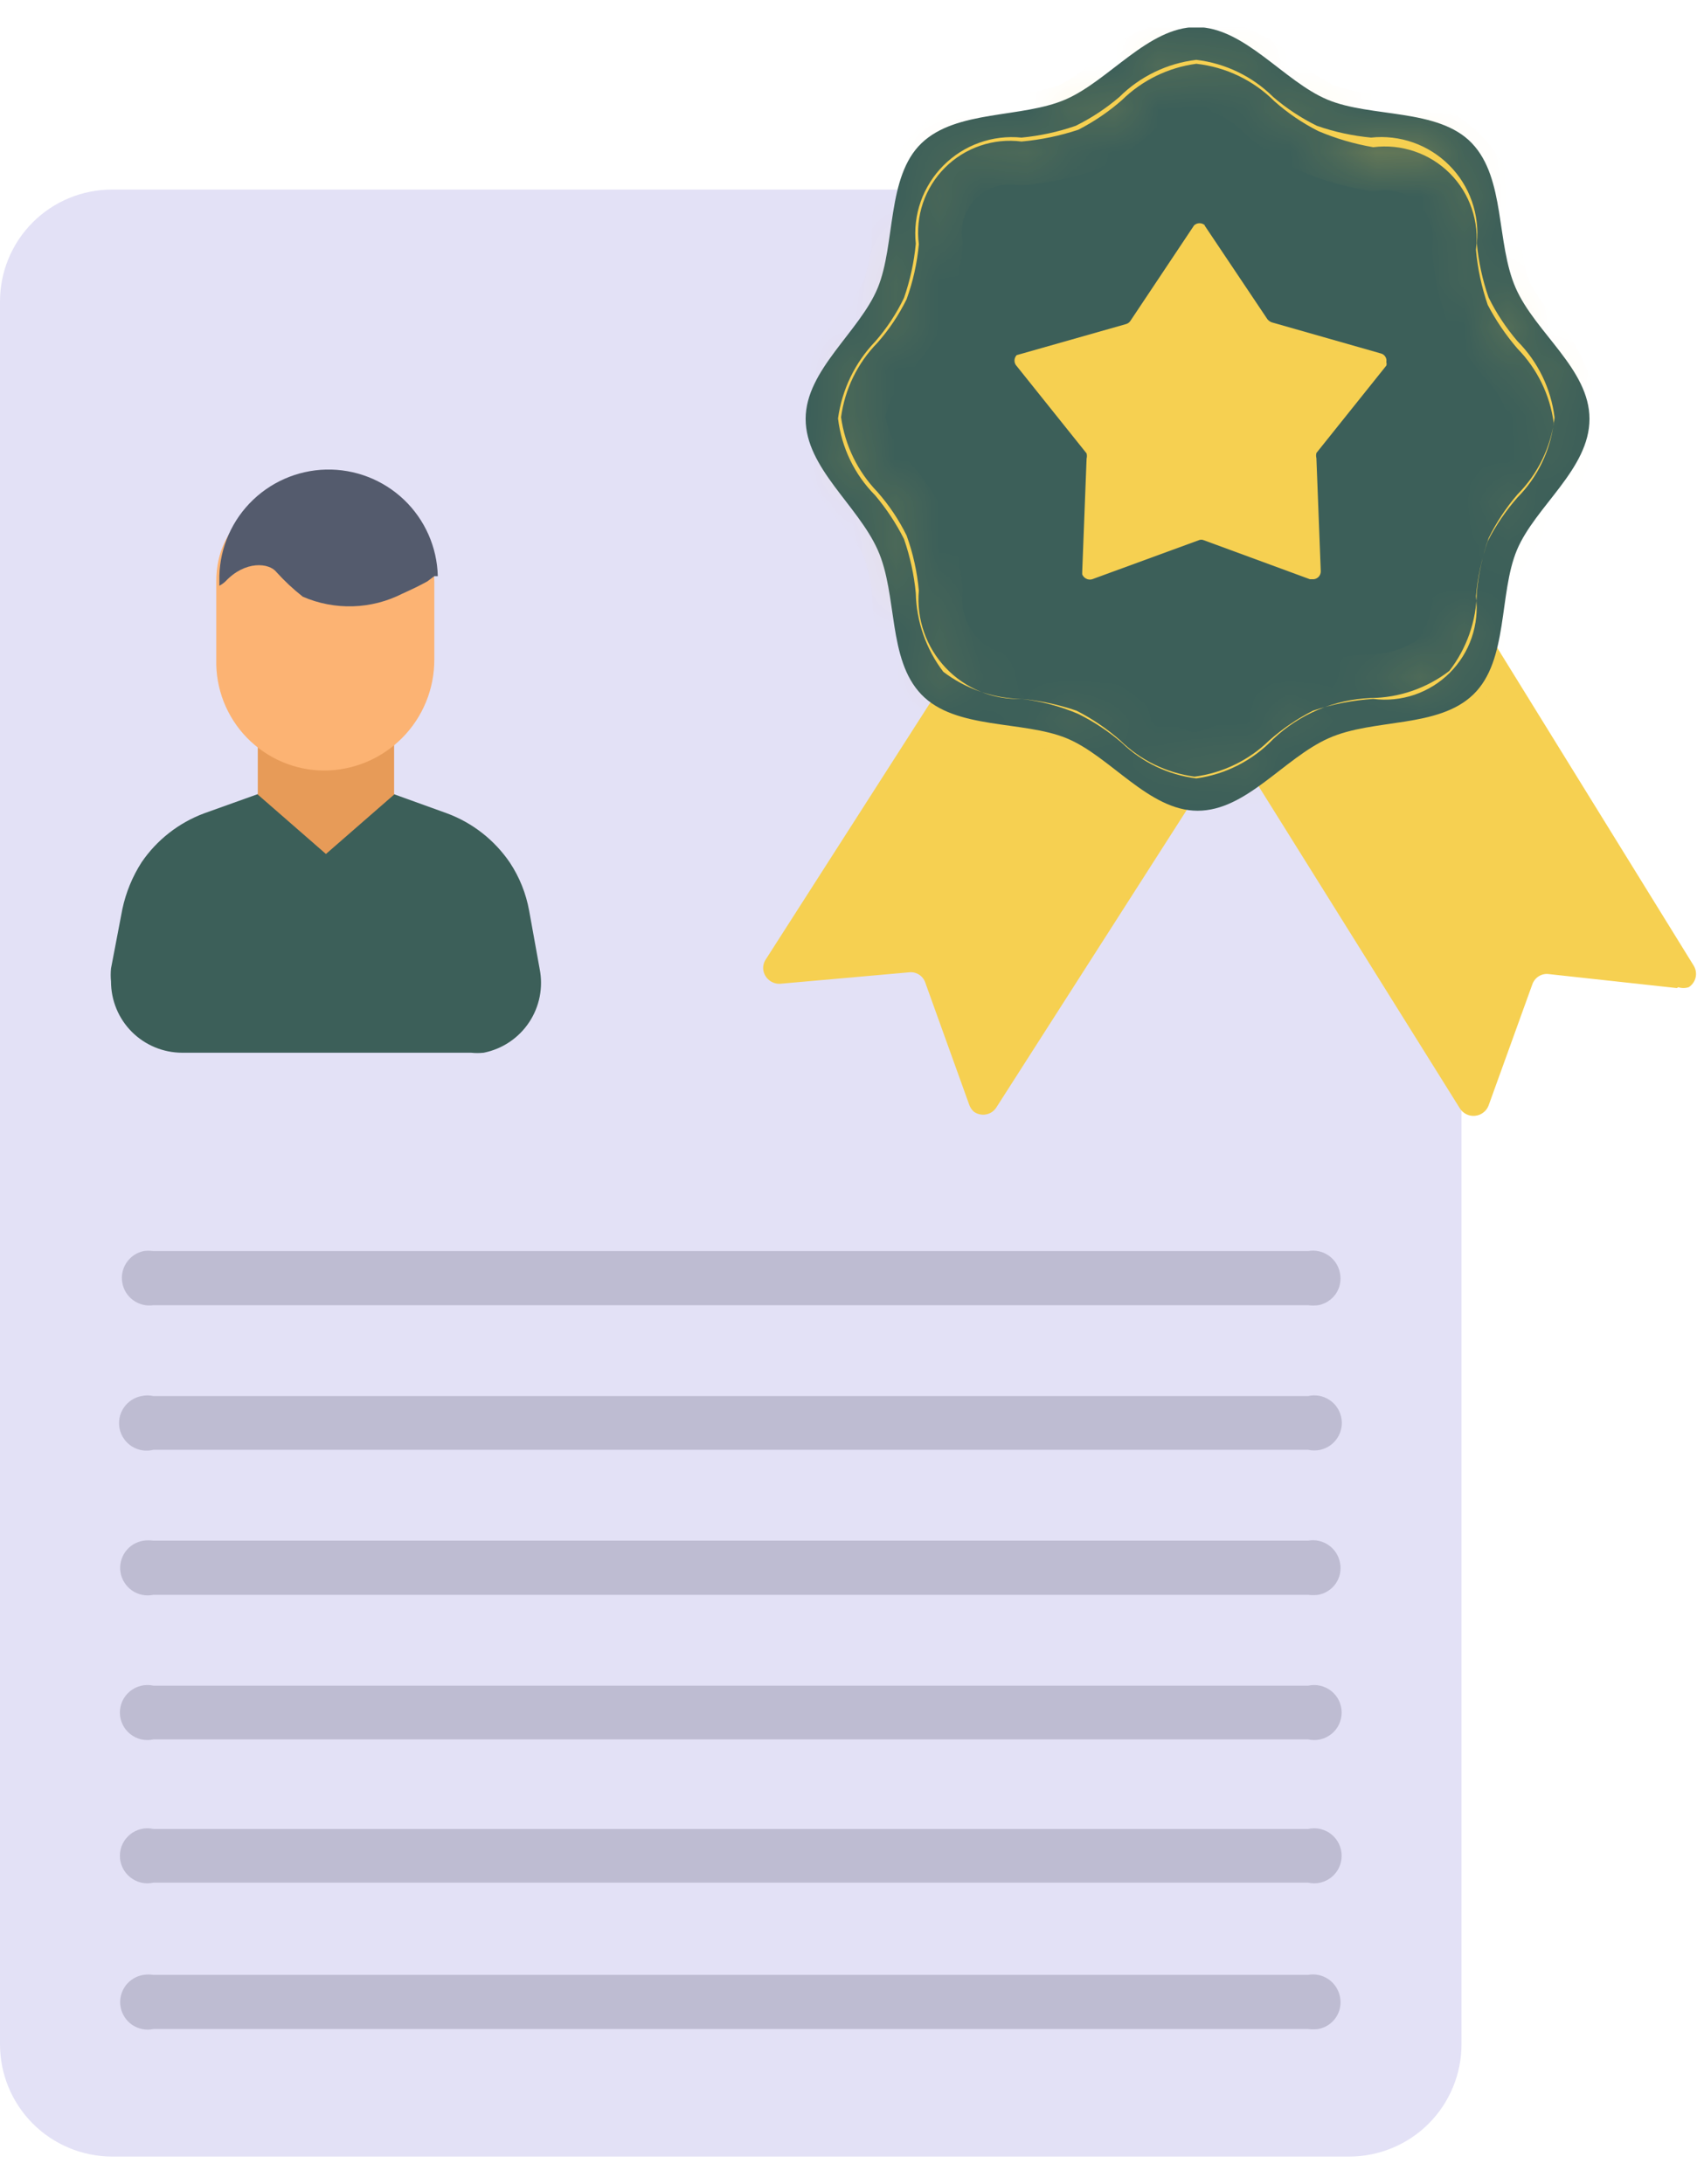 <svg width="39" height="50" viewBox="0 0 39 50" fill="none" xmlns="http://www.w3.org/2000/svg">
<g clip-path="url(#clip0_7402_53167)">
<path d="M30.88 49.37H2.56C1.88 49.367 1.229 49.095 0.749 48.614C0.269 48.132 -5.14671e-06 47.48 0 46.8V6.9C0 6.221 0.27 5.57 0.75 5.09C1.23 4.61 1.881 4.34 2.56 4.34H30.88C31.217 4.339 31.551 4.404 31.863 4.532C32.175 4.66 32.458 4.848 32.697 5.086C32.935 5.324 33.125 5.607 33.254 5.918C33.383 6.229 33.45 6.563 33.45 6.9V46.8C33.45 47.138 33.383 47.472 33.254 47.783C33.125 48.095 32.936 48.379 32.697 48.617C32.459 48.856 32.175 49.045 31.863 49.174C31.552 49.303 31.218 49.37 30.88 49.37Z" fill="#E3E1F6"/>
<path d="M29.94 36.51H3.51C3.427 36.527 3.342 36.528 3.259 36.511C3.176 36.495 3.097 36.463 3.027 36.415C2.957 36.368 2.898 36.307 2.852 36.236C2.806 36.166 2.774 36.086 2.76 36.003C2.745 35.92 2.747 35.835 2.766 35.753C2.785 35.67 2.82 35.593 2.869 35.524C2.919 35.456 2.981 35.398 3.054 35.354C3.126 35.311 3.206 35.282 3.29 35.27C3.363 35.26 3.437 35.26 3.51 35.27H29.94C30.104 35.241 30.273 35.278 30.41 35.374C30.547 35.469 30.64 35.615 30.67 35.78C30.686 35.861 30.685 35.944 30.669 36.025C30.652 36.105 30.619 36.182 30.573 36.25C30.526 36.318 30.467 36.376 30.397 36.42C30.328 36.465 30.251 36.495 30.17 36.51C30.093 36.52 30.016 36.52 29.94 36.51Z" fill="#BEBCD2"/>
<path d="M29.941 39.82H3.511C3.419 39.84 3.323 39.84 3.231 39.819C3.139 39.797 3.054 39.755 2.98 39.697C2.906 39.638 2.847 39.563 2.806 39.478C2.765 39.393 2.744 39.299 2.744 39.205C2.744 39.111 2.765 39.018 2.806 38.932C2.847 38.847 2.906 38.773 2.98 38.714C3.054 38.655 3.139 38.613 3.231 38.592C3.323 38.57 3.419 38.57 3.511 38.59H29.941C30.033 38.57 30.128 38.57 30.22 38.592C30.312 38.613 30.398 38.655 30.472 38.714C30.545 38.773 30.605 38.847 30.645 38.932C30.686 39.018 30.707 39.111 30.707 39.205C30.707 39.299 30.686 39.393 30.645 39.478C30.605 39.563 30.545 39.638 30.472 39.697C30.398 39.755 30.312 39.797 30.22 39.819C30.128 39.84 30.033 39.84 29.941 39.82Z" fill="#BEBCD2"/>
<path d="M29.941 43.1H3.511C3.419 43.12 3.323 43.12 3.231 43.099C3.139 43.077 3.054 43.035 2.98 42.976C2.906 42.917 2.847 42.842 2.806 42.757C2.765 42.672 2.744 42.579 2.744 42.485C2.744 42.391 2.765 42.297 2.806 42.212C2.847 42.127 2.906 42.053 2.98 41.993C3.054 41.934 3.139 41.893 3.231 41.871C3.323 41.85 3.419 41.849 3.511 41.87H29.941C30.033 41.849 30.128 41.85 30.22 41.871C30.312 41.893 30.398 41.934 30.472 41.993C30.545 42.053 30.605 42.127 30.645 42.212C30.686 42.297 30.707 42.391 30.707 42.485C30.707 42.579 30.686 42.672 30.645 42.757C30.605 42.842 30.545 42.917 30.472 42.976C30.398 43.035 30.312 43.077 30.22 43.099C30.128 43.12 30.033 43.12 29.941 43.1Z" fill="#BEBCD2"/>
<path d="M29.94 46.45H3.51C3.427 46.468 3.342 46.468 3.259 46.452C3.176 46.436 3.097 46.403 3.027 46.356C2.957 46.309 2.898 46.248 2.852 46.177C2.806 46.106 2.774 46.027 2.76 45.944C2.745 45.861 2.747 45.775 2.766 45.693C2.785 45.611 2.82 45.533 2.869 45.465C2.919 45.396 2.981 45.339 3.054 45.295C3.126 45.251 3.206 45.222 3.29 45.21C3.363 45.2 3.437 45.2 3.51 45.21H29.94C30.104 45.181 30.273 45.218 30.41 45.314C30.547 45.41 30.64 45.556 30.67 45.72C30.686 45.801 30.685 45.884 30.669 45.965C30.652 46.046 30.619 46.122 30.573 46.19C30.526 46.258 30.467 46.316 30.397 46.361C30.328 46.405 30.251 46.436 30.17 46.45C30.093 46.46 30.016 46.46 29.94 46.45Z" fill="#BEBCD2"/>
<path d="M29.939 29.88H3.509C3.347 29.903 3.183 29.863 3.05 29.767C2.917 29.671 2.827 29.528 2.799 29.366C2.77 29.205 2.805 29.039 2.897 28.904C2.989 28.768 3.129 28.674 3.289 28.64C3.362 28.63 3.436 28.63 3.509 28.64H29.939C30.104 28.611 30.273 28.648 30.41 28.744C30.547 28.839 30.64 28.985 30.669 29.15C30.685 29.231 30.685 29.314 30.668 29.395C30.652 29.475 30.619 29.552 30.573 29.62C30.526 29.688 30.466 29.746 30.397 29.79C30.328 29.835 30.25 29.866 30.169 29.88C30.093 29.89 30.016 29.89 29.939 29.88Z" fill="#BEBCD2"/>
<path d="M29.94 33.19H3.51C3.428 33.211 3.343 33.215 3.26 33.202C3.176 33.19 3.096 33.16 3.024 33.116C2.952 33.071 2.89 33.013 2.841 32.944C2.792 32.875 2.757 32.797 2.739 32.715C2.721 32.632 2.72 32.547 2.735 32.464C2.751 32.38 2.783 32.301 2.83 32.231C2.877 32.161 2.937 32.1 3.007 32.054C3.078 32.007 3.157 31.975 3.24 31.96C3.329 31.94 3.421 31.94 3.51 31.96H29.94C30.103 31.923 30.275 31.952 30.416 32.041C30.558 32.13 30.658 32.272 30.695 32.435C30.733 32.598 30.703 32.769 30.614 32.911C30.525 33.052 30.384 33.153 30.22 33.19C30.128 33.21 30.033 33.21 29.94 33.19Z" fill="#BEBCD2"/>
<path d="M10.781 24.1H4.171C3.738 24.1 3.324 23.928 3.018 23.623C2.712 23.317 2.541 22.902 2.541 22.47C2.531 22.37 2.531 22.27 2.541 22.17L2.801 20.81C2.882 20.43 3.031 20.067 3.241 19.74C3.59 19.228 4.09 18.837 4.671 18.62L7.461 17.62L10.231 18.62C10.817 18.837 11.32 19.233 11.671 19.75C11.891 20.083 12.04 20.457 12.111 20.85L12.351 22.18C12.393 22.39 12.393 22.607 12.352 22.817C12.31 23.027 12.228 23.227 12.109 23.405C11.99 23.584 11.837 23.737 11.659 23.856C11.481 23.975 11.281 24.058 11.071 24.1C10.974 24.11 10.877 24.11 10.781 24.1Z" fill="#3C5F59"/>
<path d="M9.02 18.19L7.46 19.55L5.9 18.19V16.1H9.02V18.19Z" fill="#E79B58"/>
<path d="M9.94 13.31V15.1C9.941 15.432 9.877 15.761 9.751 16.069C9.625 16.376 9.44 16.656 9.206 16.892C8.972 17.128 8.694 17.315 8.387 17.444C8.081 17.572 7.752 17.639 7.42 17.64C7.09 17.639 6.764 17.572 6.46 17.443C6.156 17.314 5.881 17.125 5.651 16.889C5.421 16.652 5.241 16.372 5.12 16.065C5 15.758 4.942 15.43 4.95 15.1V13.31C4.95 11.94 6.06 11.22 7.43 11.22C8.8 11.22 9.94 11.94 9.94 13.31Z" fill="#FCB373"/>
<path d="M9.94 13.19L9.78 13.31C9.6 13.41 9.41 13.5 9.21 13.59C8.859 13.769 8.472 13.868 8.078 13.88C7.684 13.892 7.292 13.817 6.93 13.66C6.715 13.491 6.514 13.303 6.33 13.1C6.16 12.88 5.61 12.83 5.16 13.31C5.118 13.349 5.071 13.383 5.02 13.41V13.31C5.004 12.647 5.252 12.005 5.71 11.525C6.168 11.045 6.797 10.766 7.46 10.75C8.123 10.734 8.765 10.982 9.246 11.44C9.726 11.898 10.004 12.527 10.02 13.19H9.94Z" fill="#545B6D"/>
<path d="M22.179 25.28L21.179 22.5C21.154 22.422 21.102 22.355 21.033 22.311C20.963 22.267 20.881 22.249 20.799 22.26L17.869 22.52C17.774 22.529 17.679 22.5 17.605 22.44C17.53 22.381 17.482 22.295 17.469 22.2C17.459 22.115 17.481 22.03 17.529 21.96L24.529 11.03C24.555 10.99 24.588 10.955 24.627 10.928C24.666 10.9 24.71 10.881 24.756 10.871C24.803 10.86 24.851 10.86 24.898 10.868C24.945 10.876 24.989 10.894 25.029 10.92L29.689 13.92C29.729 13.945 29.764 13.979 29.792 14.018C29.819 14.056 29.838 14.101 29.849 14.147C29.859 14.194 29.86 14.242 29.851 14.288C29.843 14.335 29.825 14.38 29.799 14.42L22.799 25.36C22.772 25.4 22.737 25.434 22.697 25.461C22.656 25.487 22.611 25.505 22.563 25.513C22.516 25.522 22.467 25.52 22.42 25.509C22.373 25.499 22.328 25.478 22.289 25.45C22.238 25.404 22.2 25.345 22.179 25.28Z" fill="#F6D051"/>
<path d="M38.38 22.62L35.45 22.3C35.368 22.289 35.285 22.307 35.216 22.351C35.147 22.395 35.095 22.462 35.069 22.54L34.069 25.31C34.045 25.374 34.002 25.43 33.947 25.471C33.892 25.513 33.827 25.538 33.758 25.544C33.69 25.551 33.621 25.538 33.559 25.507C33.497 25.476 33.446 25.429 33.41 25.37L26.54 14.37C26.491 14.287 26.476 14.189 26.498 14.096C26.521 14.002 26.579 13.921 26.66 13.87L31.38 10.87C31.462 10.817 31.562 10.799 31.657 10.82C31.753 10.84 31.836 10.898 31.89 10.98L38.76 22.1C38.785 22.14 38.803 22.185 38.812 22.231C38.82 22.278 38.819 22.326 38.809 22.373C38.799 22.419 38.779 22.463 38.752 22.502C38.725 22.541 38.69 22.575 38.65 22.6C38.572 22.625 38.487 22.625 38.41 22.6L38.38 22.62Z" fill="#F6D051"/>
<path d="M36.379 9.59C36.379 10.74 35.139 11.59 34.719 12.59C34.3 13.59 34.529 15.12 33.719 15.9C32.91 16.68 31.439 16.44 30.409 16.9C29.379 17.36 28.529 18.56 27.41 18.56C26.29 18.56 25.41 17.31 24.41 16.9C23.41 16.49 21.869 16.71 21.089 15.9C20.309 15.09 20.549 13.62 20.089 12.59C19.629 11.56 18.439 10.71 18.439 9.59C18.439 8.47 19.679 7.59 20.089 6.59C20.499 5.59 20.289 4.05 21.089 3.28C21.889 2.51 23.38 2.71 24.38 2.28C25.38 1.85 26.279 0.62 27.38 0.62C28.48 0.62 29.379 1.86 30.379 2.28C31.379 2.7 32.919 2.47 33.689 3.28C34.459 4.09 34.239 5.56 34.689 6.59C35.139 7.62 36.379 8.45 36.379 9.59Z" fill="#3C5F59"/>
<mask id="path-15-inside-1_7402_53167" fill="white">
<path d="M27.38 17.82C26.736 17.739 26.136 17.451 25.67 17C25.365 16.739 25.029 16.517 24.67 16.34C24.258 16.166 23.824 16.052 23.38 16C22.732 15.989 22.105 15.771 21.59 15.38C21.195 14.861 20.975 14.231 20.96 13.58C20.92 13.157 20.829 12.741 20.69 12.34C20.51 11.982 20.288 11.646 20.03 11.34C19.558 10.865 19.259 10.245 19.18 9.58C19.271 8.918 19.568 8.302 20.03 7.82C20.294 7.518 20.516 7.182 20.69 6.82C20.829 6.419 20.92 6.003 20.96 5.58C20.925 5.253 20.964 4.923 21.073 4.613C21.183 4.304 21.36 4.022 21.592 3.789C21.823 3.557 22.104 3.378 22.413 3.268C22.723 3.157 23.053 3.117 23.38 3.15C23.802 3.11 24.219 3.02 24.62 2.88C24.979 2.703 25.315 2.481 25.62 2.22C26.095 1.748 26.715 1.449 27.38 1.37C28.045 1.449 28.664 1.748 29.14 2.22C29.444 2.481 29.78 2.703 30.14 2.88C30.541 3.02 30.957 3.11 31.38 3.15C31.706 3.115 32.036 3.154 32.345 3.263C32.655 3.373 32.936 3.55 33.168 3.782C33.4 4.014 33.577 4.295 33.686 4.604C33.796 4.914 33.834 5.244 33.8 5.57C33.84 5.993 33.93 6.409 34.07 6.81C34.247 7.17 34.469 7.505 34.73 7.81C35.2 8.283 35.499 8.898 35.58 9.56C35.501 10.225 35.202 10.845 34.73 11.32C34.469 11.624 34.247 11.96 34.07 12.32C33.93 12.721 33.84 13.137 33.8 13.56C33.791 14.213 33.57 14.845 33.17 15.36C32.653 15.757 32.021 15.974 31.37 15.98C30.537 16.013 29.745 16.347 29.14 16.92C28.672 17.41 28.051 17.727 27.38 17.82ZM27.38 1.46C26.738 1.546 26.142 1.837 25.68 2.29C25.376 2.557 25.04 2.785 24.68 2.97C24.258 3.11 23.822 3.2 23.38 3.24C23.061 3.199 22.738 3.232 22.434 3.336C22.131 3.439 21.855 3.611 21.628 3.838C21.401 4.065 21.229 4.341 21.125 4.645C21.022 4.948 20.989 5.272 21.03 5.59C20.991 6.02 20.897 6.444 20.75 6.85C20.572 7.212 20.347 7.548 20.08 7.85C19.627 8.312 19.336 8.909 19.25 9.55C19.338 10.193 19.629 10.792 20.08 11.26C20.347 11.562 20.572 11.898 20.75 12.26C20.897 12.666 20.991 13.09 21.03 13.52C21.001 13.842 21.041 14.166 21.148 14.471C21.254 14.776 21.424 15.055 21.646 15.29C21.868 15.524 22.137 15.709 22.436 15.831C22.735 15.954 23.057 16.011 23.38 16C23.809 16.04 24.232 16.131 24.64 16.27C25 16.454 25.336 16.683 25.64 16.95C26.102 17.403 26.698 17.694 27.34 17.78C27.985 17.696 28.585 17.405 29.05 16.95C29.353 16.682 29.689 16.453 30.05 16.27C30.496 16.121 30.96 16.03 31.43 16C31.748 16.041 32.071 16.008 32.375 15.905C32.679 15.801 32.955 15.629 33.182 15.402C33.409 15.175 33.581 14.899 33.684 14.595C33.788 14.292 33.821 13.968 33.78 13.65C33.819 13.221 33.91 12.798 34.05 12.39C34.234 12.03 34.463 11.694 34.73 11.39C35.188 10.928 35.48 10.326 35.56 9.68C35.474 9.039 35.182 8.442 34.73 7.98C34.466 7.673 34.238 7.338 34.05 6.98C33.91 6.572 33.819 6.149 33.78 5.72C33.821 5.402 33.788 5.078 33.684 4.775C33.581 4.471 33.409 4.195 33.182 3.968C32.955 3.741 32.679 3.569 32.375 3.466C32.071 3.362 31.748 3.329 31.43 3.37C30.997 3.296 30.574 3.172 30.17 3C29.809 2.817 29.473 2.588 29.17 2.32C28.688 1.838 28.057 1.535 27.38 1.46Z"/>
</mask>
<path d="M27.38 17.82C26.736 17.739 26.136 17.451 25.67 17C25.365 16.739 25.029 16.517 24.67 16.34C24.258 16.166 23.824 16.052 23.38 16C22.732 15.989 22.105 15.771 21.59 15.38C21.195 14.861 20.975 14.231 20.96 13.58C20.92 13.157 20.829 12.741 20.69 12.34C20.51 11.982 20.288 11.646 20.03 11.34C19.558 10.865 19.259 10.245 19.18 9.58C19.271 8.918 19.568 8.302 20.03 7.82C20.294 7.518 20.516 7.182 20.69 6.82C20.829 6.419 20.92 6.003 20.96 5.58C20.925 5.253 20.964 4.923 21.073 4.613C21.183 4.304 21.36 4.022 21.592 3.789C21.823 3.557 22.104 3.378 22.413 3.268C22.723 3.157 23.053 3.117 23.38 3.15C23.802 3.11 24.219 3.02 24.62 2.88C24.979 2.703 25.315 2.481 25.62 2.22C26.095 1.748 26.715 1.449 27.38 1.37C28.045 1.449 28.664 1.748 29.14 2.22C29.444 2.481 29.78 2.703 30.14 2.88C30.541 3.02 30.957 3.11 31.38 3.15C31.706 3.115 32.036 3.154 32.345 3.263C32.655 3.373 32.936 3.55 33.168 3.782C33.4 4.014 33.577 4.295 33.686 4.604C33.796 4.914 33.834 5.244 33.8 5.57C33.84 5.993 33.93 6.409 34.07 6.81C34.247 7.17 34.469 7.505 34.73 7.81C35.2 8.283 35.499 8.898 35.58 9.56C35.501 10.225 35.202 10.845 34.73 11.32C34.469 11.624 34.247 11.96 34.07 12.32C33.93 12.721 33.84 13.137 33.8 13.56C33.791 14.213 33.57 14.845 33.17 15.36C32.653 15.757 32.021 15.974 31.37 15.98C30.537 16.013 29.745 16.347 29.14 16.92C28.672 17.41 28.051 17.727 27.38 17.82ZM27.38 1.46C26.738 1.546 26.142 1.837 25.68 2.29C25.376 2.557 25.04 2.785 24.68 2.97C24.258 3.11 23.822 3.2 23.38 3.24C23.061 3.199 22.738 3.232 22.434 3.336C22.131 3.439 21.855 3.611 21.628 3.838C21.401 4.065 21.229 4.341 21.125 4.645C21.022 4.948 20.989 5.272 21.03 5.59C20.991 6.02 20.897 6.444 20.75 6.85C20.572 7.212 20.347 7.548 20.08 7.85C19.627 8.312 19.336 8.909 19.25 9.55C19.338 10.193 19.629 10.792 20.08 11.26C20.347 11.562 20.572 11.898 20.75 12.26C20.897 12.666 20.991 13.09 21.03 13.52C21.001 13.842 21.041 14.166 21.148 14.471C21.254 14.776 21.424 15.055 21.646 15.29C21.868 15.524 22.137 15.709 22.436 15.831C22.735 15.954 23.057 16.011 23.38 16C23.809 16.04 24.232 16.131 24.64 16.27C25 16.454 25.336 16.683 25.64 16.95C26.102 17.403 26.698 17.694 27.34 17.78C27.985 17.696 28.585 17.405 29.05 16.95C29.353 16.682 29.689 16.453 30.05 16.27C30.496 16.121 30.96 16.03 31.43 16C31.748 16.041 32.071 16.008 32.375 15.905C32.679 15.801 32.955 15.629 33.182 15.402C33.409 15.175 33.581 14.899 33.684 14.595C33.788 14.292 33.821 13.968 33.78 13.65C33.819 13.221 33.91 12.798 34.05 12.39C34.234 12.03 34.463 11.694 34.73 11.39C35.188 10.928 35.48 10.326 35.56 9.68C35.474 9.039 35.182 8.442 34.73 7.98C34.466 7.673 34.238 7.338 34.05 6.98C33.91 6.572 33.819 6.149 33.78 5.72C33.821 5.402 33.788 5.078 33.684 4.775C33.581 4.471 33.409 4.195 33.182 3.968C32.955 3.741 32.679 3.569 32.375 3.466C32.071 3.362 31.748 3.329 31.43 3.37C30.997 3.296 30.574 3.172 30.17 3C29.809 2.817 29.473 2.588 29.17 2.32C28.688 1.838 28.057 1.535 27.38 1.46Z" fill="#F6D051"/>
<path d="M25.67 17L26.365 16.281L26.343 16.26L26.32 16.241L25.67 17ZM24.67 16.34L25.112 15.443L25.086 15.43L25.059 15.419L24.67 16.34ZM23.38 16L23.495 15.007L23.447 15.001L23.397 15L23.38 16ZM21.59 15.38L20.794 15.986L20.876 16.094L20.985 16.177L21.59 15.38ZM20.96 13.58L21.959 13.557L21.959 13.521L21.955 13.486L20.96 13.58ZM20.69 12.34L21.634 12.011L21.613 11.95L21.583 11.891L20.69 12.34ZM20.03 11.34L20.794 10.695L20.768 10.664L20.739 10.636L20.03 11.34ZM19.18 9.58L18.189 9.444L18.172 9.571L18.187 9.698L19.18 9.58ZM20.03 7.82L20.752 8.511L20.768 8.495L20.782 8.478L20.03 7.82ZM20.69 6.82L21.591 7.253L21.616 7.202L21.634 7.149L20.69 6.82ZM20.96 5.58L21.955 5.674L21.965 5.575L21.954 5.475L20.96 5.58ZM23.38 3.15L23.279 4.145L23.376 4.155L23.474 4.146L23.38 3.15ZM24.62 2.88L24.948 3.824L25.007 3.804L25.062 3.777L24.62 2.88ZM25.62 2.22L26.27 2.979L26.298 2.956L26.324 2.93L25.62 2.22ZM27.38 1.37L27.497 0.377L27.38 0.363L27.262 0.377L27.38 1.37ZM29.14 2.22L28.435 2.93L28.461 2.956L28.489 2.979L29.14 2.22ZM30.14 2.88L29.697 3.777L29.753 3.804L29.811 3.824L30.14 2.88ZM31.38 3.15L31.286 4.146L31.386 4.155L31.485 4.144L31.38 3.15ZM33.8 5.57L32.805 5.464L32.795 5.564L32.804 5.664L33.8 5.57ZM34.07 6.81L33.125 7.139L33.146 7.197L33.173 7.253L34.07 6.81ZM34.73 7.81L33.97 8.46L33.994 8.489L34.02 8.515L34.73 7.81ZM35.58 9.56L36.573 9.678L36.587 9.558L36.572 9.438L35.58 9.56ZM34.73 11.32L34.02 10.616L33.994 10.642L33.97 10.669L34.73 11.32ZM34.07 12.32L33.173 11.877L33.146 11.933L33.125 11.991L34.07 12.32ZM33.8 13.56L32.804 13.466L32.8 13.506L32.8 13.547L33.8 13.56ZM33.17 15.36L33.779 16.153L33.881 16.075L33.96 15.973L33.17 15.36ZM31.37 15.98L31.361 14.98L31.346 14.98L31.33 14.981L31.37 15.98ZM29.14 16.92L28.452 16.194L28.434 16.211L28.416 16.229L29.14 16.92ZM25.68 2.29L26.34 3.041L26.36 3.023L26.379 3.004L25.68 2.29ZM24.68 2.97L24.994 3.919L25.067 3.895L25.136 3.86L24.68 2.97ZM23.38 3.24L23.253 4.232L23.361 4.246L23.469 4.236L23.38 3.24ZM21.03 5.59L22.026 5.679L22.035 5.571L22.022 5.463L21.03 5.59ZM20.75 6.85L21.648 7.29L21.671 7.242L21.69 7.191L20.75 6.85ZM20.08 7.85L20.794 8.55L20.812 8.532L20.828 8.513L20.08 7.85ZM19.25 9.55L18.259 9.417L18.241 9.552L18.259 9.687L19.25 9.55ZM20.08 11.26L20.828 10.597L20.814 10.581L20.8 10.566L20.08 11.26ZM20.75 12.26L21.69 11.919L21.671 11.868L21.648 11.82L20.75 12.26ZM21.03 13.52L22.026 13.608L22.034 13.52L22.026 13.431L21.03 13.52ZM23.38 16L23.472 15.004L23.409 14.998L23.345 15.001L23.38 16ZM24.64 16.27L25.096 15.38L25.032 15.347L24.963 15.324L24.64 16.27ZM25.64 16.95L26.339 16.235L26.32 16.217L26.3 16.199L25.64 16.95ZM27.34 17.78L27.207 18.771L27.338 18.789L27.469 18.772L27.34 17.78ZM29.05 16.95L28.387 16.201L28.368 16.218L28.351 16.235L29.05 16.95ZM30.05 16.27L29.732 15.322L29.663 15.345L29.597 15.379L30.05 16.27ZM31.43 16L31.557 15.008L31.462 14.996L31.366 15.002L31.43 16ZM33.78 13.65L32.784 13.557L32.774 13.668L32.788 13.777L33.78 13.65ZM34.05 12.39L33.16 11.934L33.127 11.998L33.103 12.066L34.05 12.39ZM34.73 11.39L34.02 10.686L33.998 10.707L33.978 10.73L34.73 11.39ZM35.56 9.68L36.552 9.802L36.568 9.675L36.551 9.547L35.56 9.68ZM34.73 7.98L33.972 8.632L33.993 8.657L34.015 8.68L34.73 7.98ZM34.05 6.98L33.103 7.304L33.129 7.377L33.164 7.445L34.05 6.98ZM33.78 5.72L32.788 5.593L32.774 5.702L32.784 5.812L33.78 5.72ZM31.43 3.37L31.261 4.356L31.408 4.381L31.557 4.362L31.43 3.37ZM30.17 3L29.717 3.892L29.747 3.907L29.779 3.92L30.17 3ZM29.17 2.32L28.463 3.027L28.484 3.049L28.507 3.069L29.17 2.32ZM27.505 16.828C27.076 16.774 26.676 16.582 26.365 16.281L24.974 17.719C25.596 18.32 26.396 18.704 27.255 18.812L27.505 16.828ZM26.32 16.241C25.952 15.925 25.547 15.658 25.112 15.443L24.227 17.237C24.512 17.377 24.778 17.553 25.019 17.759L26.32 16.241ZM25.059 15.419C24.56 15.208 24.033 15.069 23.495 15.007L23.264 16.993C23.614 17.034 23.956 17.124 24.281 17.261L25.059 15.419ZM23.397 15C22.962 14.992 22.541 14.847 22.194 14.583L20.985 16.177C21.67 16.696 22.502 16.985 23.362 17L23.397 15ZM22.386 14.774C22.119 14.424 21.97 13.998 21.959 13.557L19.96 13.603C19.98 14.465 20.272 15.299 20.794 15.986L22.386 14.774ZM21.955 13.486C21.908 12.983 21.8 12.488 21.634 12.011L19.745 12.669C19.858 12.994 19.932 13.331 19.964 13.674L21.955 13.486ZM21.583 11.891C21.368 11.463 21.103 11.061 20.794 10.695L19.266 11.985C19.474 12.231 19.651 12.501 19.796 12.789L21.583 11.891ZM20.739 10.636C20.425 10.319 20.225 9.906 20.173 9.462L18.187 9.698C18.292 10.585 18.691 11.411 19.32 12.044L20.739 10.636ZM20.17 9.716C20.233 9.263 20.436 8.842 20.752 8.511L19.307 7.129C18.7 7.763 18.309 8.574 18.189 9.444L20.17 9.716ZM20.782 8.478C21.106 8.108 21.378 7.696 21.591 7.253L19.788 6.387C19.654 6.667 19.482 6.928 19.277 7.162L20.782 8.478ZM21.634 7.149C21.8 6.672 21.908 6.177 21.955 5.674L19.964 5.486C19.932 5.829 19.858 6.166 19.745 6.491L21.634 7.149ZM21.954 5.475C21.935 5.297 21.957 5.116 22.017 4.946L20.131 4.281C19.972 4.73 19.915 5.21 19.965 5.685L21.954 5.475ZM22.017 4.946C22.076 4.777 22.173 4.622 22.3 4.495L20.883 3.084C20.546 3.422 20.289 3.831 20.131 4.281L22.017 4.946ZM22.3 4.495C22.427 4.368 22.581 4.27 22.75 4.209L22.077 2.326C21.628 2.487 21.22 2.746 20.883 3.084L22.3 4.495ZM22.75 4.209C22.919 4.149 23.1 4.127 23.279 4.145L23.48 2.155C23.006 2.107 22.526 2.166 22.077 2.326L22.75 4.209ZM23.474 4.146C23.976 4.098 24.471 3.99 24.948 3.824L24.291 1.936C23.966 2.049 23.628 2.122 23.286 2.154L23.474 4.146ZM25.062 3.777C25.497 3.562 25.902 3.295 26.27 2.979L24.969 1.46C24.728 1.667 24.462 1.843 24.177 1.983L25.062 3.777ZM26.324 2.93C26.641 2.615 27.054 2.416 27.497 2.363L27.262 0.377C26.375 0.482 25.549 0.881 24.915 1.51L26.324 2.93ZM27.262 2.363C27.705 2.416 28.118 2.615 28.435 2.93L29.844 1.51C29.21 0.881 28.384 0.482 27.497 0.377L27.262 2.363ZM28.489 2.979C28.857 3.295 29.263 3.562 29.697 3.777L30.582 1.983C30.297 1.843 30.031 1.667 29.79 1.46L28.489 2.979ZM29.811 3.824C30.288 3.99 30.783 4.098 31.286 4.146L31.474 2.154C31.131 2.122 30.793 2.049 30.468 1.936L29.811 3.824ZM31.485 4.144C31.663 4.126 31.843 4.147 32.012 4.206L32.678 2.321C32.229 2.162 31.749 2.105 31.274 2.156L31.485 4.144ZM32.012 4.206C32.181 4.266 32.334 4.363 32.461 4.489L33.875 3.075C33.537 2.737 33.129 2.48 32.678 2.321L32.012 4.206ZM32.461 4.489C32.587 4.616 32.684 4.769 32.743 4.938L34.629 4.271C34.47 3.821 34.212 3.412 33.875 3.075L32.461 4.489ZM32.743 4.938C32.803 5.106 32.824 5.286 32.805 5.464L34.794 5.676C34.844 5.201 34.788 4.721 34.629 4.271L32.743 4.938ZM32.804 5.664C32.851 6.167 32.959 6.662 33.125 7.139L35.014 6.481C34.901 6.156 34.828 5.819 34.795 5.476L32.804 5.664ZM33.173 7.253C33.387 7.687 33.655 8.093 33.97 8.46L35.489 7.159C35.283 6.918 35.107 6.652 34.966 6.367L33.173 7.253ZM34.02 8.515C34.334 8.83 34.533 9.241 34.587 9.682L36.572 9.438C36.464 8.556 36.065 7.735 35.439 7.105L34.02 8.515ZM34.587 9.442C34.534 9.886 34.334 10.299 34.02 10.616L35.439 12.024C36.069 11.391 36.468 10.565 36.573 9.678L34.587 9.442ZM33.97 10.669C33.655 11.037 33.387 11.443 33.173 11.877L34.966 12.763C35.107 12.478 35.283 12.212 35.489 11.97L33.97 10.669ZM33.125 11.991C32.959 12.468 32.851 12.963 32.804 13.466L34.795 13.654C34.828 13.311 34.901 12.974 35.014 12.649L33.125 11.991ZM32.8 13.547C32.794 13.982 32.647 14.403 32.38 14.747L33.96 15.973C34.493 15.286 34.788 14.443 34.8 13.573L32.8 13.547ZM32.561 14.567C32.216 14.831 31.795 14.976 31.361 14.98L31.378 16.98C32.247 16.972 33.09 16.682 33.779 16.153L32.561 14.567ZM31.33 14.981C30.256 15.023 29.233 15.454 28.452 16.194L29.827 17.646C30.256 17.239 30.819 17.003 31.409 16.979L31.33 14.981ZM28.416 16.229C28.104 16.556 27.691 16.768 27.243 16.829L27.516 18.811C28.412 18.687 29.239 18.264 29.863 17.611L28.416 16.229ZM27.247 0.469C26.392 0.584 25.596 0.972 24.98 1.576L26.379 3.004C26.688 2.703 27.085 2.508 27.513 2.451L27.247 0.469ZM25.02 1.539C24.778 1.751 24.51 1.933 24.224 2.08L25.136 3.86C25.569 3.638 25.974 3.363 26.34 3.041L25.02 1.539ZM24.365 2.021C24.017 2.136 23.656 2.211 23.29 2.244L23.469 4.236C23.988 4.189 24.5 4.083 24.994 3.919L24.365 2.021ZM23.507 2.248C23.037 2.188 22.559 2.236 22.111 2.389L22.757 4.282C22.916 4.228 23.086 4.21 23.253 4.232L23.507 2.248ZM22.111 2.389C21.663 2.542 21.256 2.796 20.921 3.131L22.335 4.545C22.454 4.426 22.598 4.336 22.757 4.282L22.111 2.389ZM20.921 3.131C20.586 3.466 20.332 3.873 20.179 4.322L22.072 4.968C22.126 4.809 22.216 4.664 22.335 4.545L20.921 3.131ZM20.179 4.322C20.026 4.77 19.978 5.247 20.038 5.717L22.022 5.463C22 5.296 22.017 5.127 22.072 4.968L20.179 4.322ZM20.034 5.501C20.003 5.845 19.928 6.184 19.81 6.509L21.69 7.191C21.867 6.704 21.98 6.196 22.026 5.679L20.034 5.501ZM19.852 6.41C19.714 6.691 19.539 6.952 19.331 7.187L20.828 8.513C21.155 8.144 21.431 7.733 21.648 7.29L19.852 6.41ZM19.365 7.15C18.762 7.767 18.373 8.562 18.259 9.417L20.241 9.683C20.298 9.255 20.492 8.858 20.794 8.55L19.365 7.15ZM18.259 9.687C18.377 10.54 18.762 11.334 19.359 11.954L20.8 10.566C20.496 10.251 20.3 9.847 20.24 9.413L18.259 9.687ZM19.331 11.923C19.539 12.158 19.714 12.419 19.852 12.7L21.648 11.82C21.431 11.377 21.155 10.966 20.828 10.597L19.331 11.923ZM19.81 12.601C19.928 12.926 20.003 13.265 20.034 13.609L22.026 13.431C21.98 12.915 21.867 12.406 21.69 11.919L19.81 12.601ZM20.034 13.432C19.992 13.895 20.05 14.361 20.203 14.8L22.092 14.142C22.032 13.971 22.01 13.789 22.026 13.608L20.034 13.432ZM20.203 14.8C20.356 15.239 20.6 15.64 20.92 15.977L22.372 14.602C22.247 14.47 22.152 14.313 22.092 14.142L20.203 14.8ZM20.92 15.977C21.239 16.315 21.627 16.58 22.057 16.756L22.816 14.906C22.648 14.837 22.496 14.733 22.372 14.602L20.92 15.977ZM22.057 16.756C22.487 16.933 22.95 17.015 23.414 16.999L23.345 15.001C23.164 15.007 22.983 14.975 22.816 14.906L22.057 16.756ZM23.287 16.996C23.638 17.028 23.983 17.102 24.316 17.216L24.963 15.324C24.481 15.159 23.98 15.051 23.472 15.004L23.287 16.996ZM24.184 17.16C24.47 17.307 24.738 17.489 24.98 17.701L26.3 16.199C25.934 15.877 25.529 15.602 25.096 15.38L24.184 17.16ZM24.94 17.664C25.556 18.268 26.352 18.656 27.207 18.771L27.473 16.789C27.045 16.732 26.648 16.537 26.339 16.235L24.94 17.664ZM27.469 18.772C28.329 18.66 29.129 18.271 29.749 17.665L28.351 16.235C28.041 16.538 27.64 16.732 27.21 16.788L27.469 18.772ZM29.712 17.699C29.952 17.487 30.217 17.306 30.503 17.162L29.597 15.379C29.16 15.6 28.754 15.877 28.387 16.201L29.712 17.699ZM30.367 17.218C30.731 17.096 31.11 17.022 31.493 16.998L31.366 15.002C30.81 15.037 30.261 15.145 29.732 15.322L30.367 17.218ZM31.302 16.992C31.772 17.052 32.25 17.004 32.698 16.851L32.052 14.958C31.893 15.012 31.724 15.03 31.557 15.008L31.302 16.992ZM32.698 16.851C33.147 16.698 33.554 16.444 33.889 16.109L32.474 14.695C32.356 14.814 32.211 14.904 32.052 14.958L32.698 16.851ZM33.889 16.109C34.224 15.774 34.477 15.367 34.63 14.918L32.738 14.272C32.684 14.431 32.593 14.576 32.474 14.695L33.889 16.109ZM34.63 14.918C34.784 14.47 34.832 13.993 34.772 13.523L32.788 13.777C32.809 13.944 32.792 14.113 32.738 14.272L34.63 14.918ZM34.775 13.742C34.808 13.392 34.882 13.047 34.996 12.714L33.103 12.066C32.938 12.549 32.831 13.05 32.784 13.557L34.775 13.742ZM34.94 12.846C35.087 12.559 35.268 12.292 35.481 12.05L33.978 10.73C33.657 11.096 33.382 11.5 33.16 11.934L34.94 12.846ZM35.44 12.094C36.054 11.474 36.445 10.668 36.552 9.802L34.567 9.558C34.515 9.984 34.322 10.381 34.02 10.686L35.44 12.094ZM36.551 9.547C36.436 8.692 36.048 7.897 35.444 7.28L34.015 8.68C34.317 8.988 34.511 9.385 34.569 9.813L36.551 9.547ZM35.488 7.328C35.273 7.079 35.088 6.806 34.935 6.515L33.164 7.445C33.388 7.87 33.658 8.268 33.972 8.632L35.488 7.328ZM34.996 6.656C34.882 6.323 34.808 5.978 34.775 5.628L32.784 5.812C32.831 6.32 32.938 6.821 33.103 7.304L34.996 6.656ZM34.772 5.847C34.832 5.377 34.784 4.9 34.63 4.452L32.738 5.098C32.792 5.257 32.809 5.426 32.788 5.593L34.772 5.847ZM34.63 4.452C34.477 4.003 34.224 3.596 33.889 3.261L32.474 4.675C32.593 4.794 32.684 4.939 32.738 5.098L34.63 4.452ZM33.889 3.261C33.554 2.926 33.147 2.672 32.698 2.519L32.052 4.412C32.211 4.466 32.356 4.556 32.474 4.675L33.889 3.261ZM32.698 2.519C32.25 2.366 31.772 2.318 31.302 2.378L31.557 4.362C31.724 4.34 31.893 4.358 32.052 4.412L32.698 2.519ZM31.599 2.384C31.242 2.323 30.894 2.221 30.561 2.08L29.779 3.92C30.254 4.122 30.752 4.268 31.261 4.356L31.599 2.384ZM30.623 2.108C30.337 1.964 30.072 1.783 29.832 1.571L28.507 3.069C28.874 3.393 29.28 3.67 29.717 3.892L30.623 2.108ZM29.877 1.613C29.234 0.971 28.393 0.566 27.49 0.466L27.269 2.454C27.721 2.504 28.142 2.706 28.463 3.027L29.877 1.613Z" fill="#F6D051" mask="url(#path-15-inside-1_7402_53167)"/>
<path d="M27.569 5.16L29.009 7.31C29.036 7.342 29.07 7.366 29.109 7.38L31.599 8.09C31.643 8.1 31.681 8.126 31.705 8.164C31.73 8.201 31.738 8.246 31.729 8.29C31.738 8.316 31.738 8.344 31.729 8.37L30.129 10.37C30.119 10.41 30.119 10.451 30.129 10.49L30.229 13.08C30.229 13.106 30.224 13.131 30.214 13.154C30.204 13.177 30.189 13.198 30.17 13.215C30.151 13.232 30.128 13.245 30.104 13.253C30.08 13.261 30.055 13.263 30.029 13.26H29.979L27.559 12.37C27.539 12.361 27.517 12.355 27.494 12.355C27.472 12.355 27.45 12.361 27.429 12.37L24.999 13.26C24.954 13.274 24.906 13.27 24.863 13.249C24.821 13.229 24.787 13.194 24.769 13.15C24.769 13.15 24.769 13.15 24.769 13.09L24.869 10.5C24.879 10.461 24.879 10.42 24.869 10.38L23.269 8.38C23.237 8.347 23.219 8.302 23.219 8.255C23.219 8.209 23.237 8.164 23.269 8.13L25.769 7.42C25.81 7.409 25.845 7.384 25.869 7.35L27.329 5.16C27.363 5.128 27.408 5.11 27.454 5.11C27.501 5.11 27.546 5.128 27.579 5.16H27.569Z" fill="#F6D051"/>
</g>
<defs>
<clipPath id="clip0_7402_53167">
<rect width="38.82" height="48.74" fill="white" transform="translate(0 0.63)"/>
</clipPath>
</defs>
</svg>
